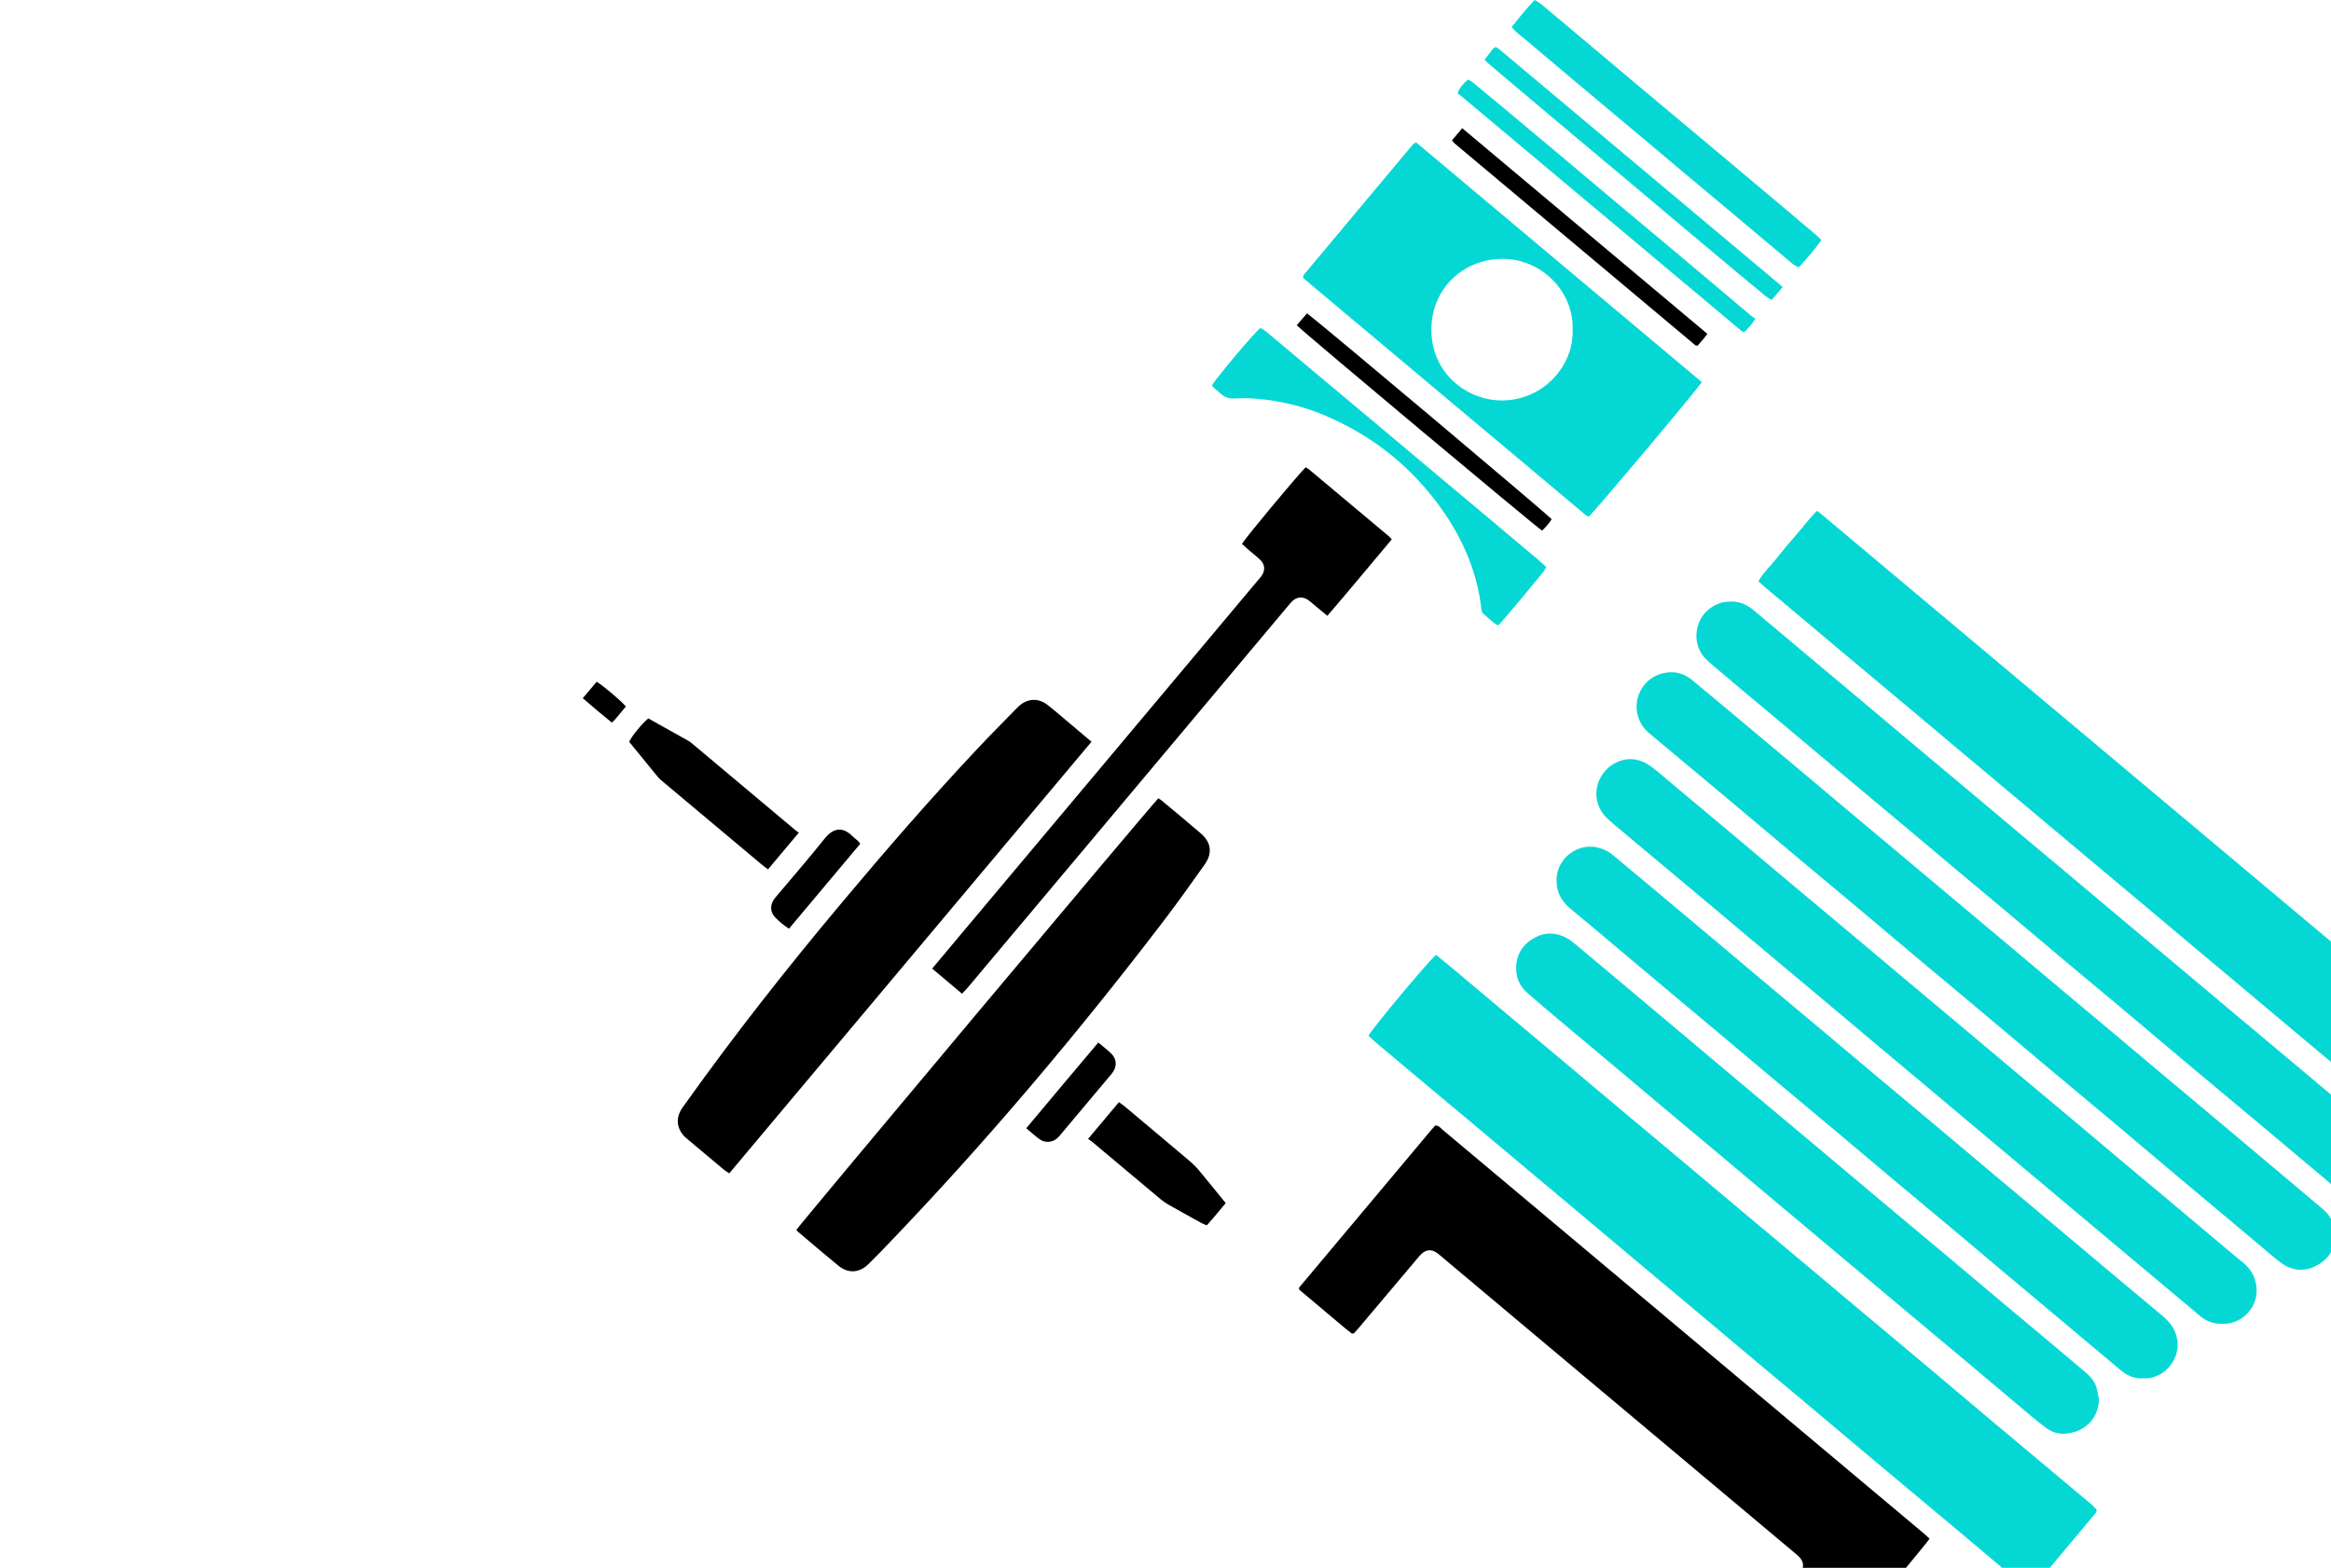 <svg width="220" height="148" viewBox="0 0 220 148" fill="none" xmlns="http://www.w3.org/2000/svg">
<g clip-path="url(#clip0_9543_1762)">
<path d="M197.899 142.555C197.85 142.679 197.835 142.777 197.779 142.842C195.824 145.182 193.865 147.519 191.902 149.854C191.828 149.943 191.719 150.004 191.587 150.109C191.429 150.01 191.267 149.934 191.135 149.823C188.73 147.803 186.332 145.773 183.925 143.755C181.494 141.716 179.057 139.688 176.624 137.651C174.942 136.241 173.267 134.82 171.585 133.409C169.505 131.663 167.42 129.926 165.341 128.182C163.659 126.77 161.982 125.353 160.299 123.941C158.197 122.177 156.09 120.418 153.987 118.654C152.305 117.242 150.626 115.825 148.946 114.413C147.217 112.962 145.485 111.516 143.755 110.066C142.096 108.673 140.44 107.279 138.78 105.888C137.004 104.4 135.225 102.914 133.447 101.427C132.255 100.429 131.06 99.429 129.872 98.428C129.62 98.214 129.384 97.981 129.155 97.77C129.565 97.011 134.826 90.718 135.532 90.136C135.948 90.473 136.375 90.813 136.793 91.162C138.452 92.553 140.106 93.951 141.766 95.341C143.893 97.125 146.021 98.905 148.148 100.688C149.808 102.081 151.462 103.477 153.121 104.87C155.248 106.653 157.379 108.431 159.504 110.215C161.164 111.607 162.817 113.004 164.477 114.396C166.604 116.18 168.733 117.959 170.86 119.741C172.496 121.113 174.127 122.49 175.764 123.861C177.914 125.664 180.068 127.463 182.215 129.267C183.967 130.738 185.71 132.22 187.461 133.691C189.071 135.045 190.687 136.394 192.301 137.746C193.657 138.883 195.011 140.018 196.368 141.155C196.741 141.468 197.121 141.777 197.485 142.1C197.64 142.237 197.768 142.405 197.903 142.554L197.899 142.555Z" fill="#05D8D4"/>
<path d="M182.114 145.249C181.677 145.934 169.77 160.136 169.171 160.7C168.599 160.353 164.496 156.944 163.592 156.057C163.691 155.787 163.924 155.584 164.113 155.359C165.9 153.234 167.693 151.115 169.482 148.994C169.639 148.807 169.808 148.627 169.944 148.425C170.297 147.895 170.241 147.407 169.782 146.941C169.633 146.79 169.461 146.659 169.299 146.521C161.587 140.051 153.875 133.581 146.162 127.11C142.891 124.365 139.619 121.618 136.35 118.873C136.092 118.658 135.848 118.423 135.57 118.238C135.078 117.908 134.589 117.956 134.154 118.374C133.914 118.604 133.706 118.873 133.49 119.129C131.72 121.227 129.95 123.326 128.18 125.424C128.044 125.584 127.898 125.737 127.783 125.865C127.703 125.878 127.674 125.889 127.644 125.887C127.615 125.887 127.583 125.878 127.56 125.863C127.367 125.714 127.173 125.567 126.986 125.411C125.517 124.178 124.05 122.942 122.625 121.746C122.608 121.641 122.594 121.611 122.6 121.582C122.606 121.553 122.625 121.527 122.644 121.504C126.818 116.525 130.992 111.545 135.167 106.568C135.265 106.451 135.371 106.344 135.461 106.245C135.806 106.238 135.968 106.493 136.169 106.661C139.305 109.284 142.435 111.913 145.565 114.541C154.142 121.738 162.716 128.936 171.293 136.131C174.751 139.032 178.209 141.934 181.668 144.837C181.826 144.969 181.971 145.118 182.114 145.253V145.249Z" fill="black"/>
<path d="M232.998 99.792C231.878 101.302 228.046 105.814 227.468 106.308C227.174 106.325 226.98 106.11 226.778 105.942C225.49 104.868 224.212 103.78 222.928 102.703C220.826 100.938 218.72 99.179 216.618 97.417C214.958 96.026 213.305 94.63 211.645 93.239C209.869 91.749 208.091 90.265 206.317 88.775C204.637 87.364 202.96 85.947 201.277 84.535C199.198 82.791 197.115 81.052 195.036 79.308C193.353 77.899 191.675 76.481 189.994 75.072C188.243 73.603 186.486 72.136 184.735 70.667C183.077 69.276 181.422 67.88 179.764 66.488C177.639 64.704 175.51 62.926 173.383 61.143C171.726 59.752 170.07 58.356 168.412 56.963C167.828 56.473 167.239 55.988 166.657 55.498C166.426 55.304 166.207 55.098 165.959 54.873C166.442 54.003 167.161 53.375 167.735 52.635C168.334 51.864 168.971 51.124 169.612 50.39C170.228 49.684 170.781 48.919 171.476 48.227C171.628 48.335 171.752 48.413 171.865 48.507C192.232 65.591 212.599 82.675 233 99.79L232.998 99.792Z" fill="#05D8D4"/>
<path d="M163.311 56.788C164.158 56.746 164.872 57.078 165.497 57.597C167.117 58.94 168.719 60.304 170.331 61.656C172.082 63.127 173.839 64.592 175.59 66.063C177.273 67.474 178.95 68.891 180.632 70.303C182.36 71.755 184.092 73.201 185.822 74.65C187.505 76.062 189.184 77.477 190.866 78.889C192.619 80.36 194.374 81.825 196.127 83.294C197.81 84.705 199.486 86.123 201.167 87.534C202.895 88.984 204.629 90.43 206.357 91.879C208.04 93.291 209.717 94.708 211.399 96.12C213.501 97.885 215.609 99.643 217.713 101.406C219.373 102.796 221.028 104.193 222.686 105.585C223.317 106.114 223.949 106.642 224.586 107.163C225.162 107.636 225.612 108.183 225.874 108.901C226.455 110.499 225.509 112.584 223.598 113.036C222.514 113.292 221.545 113.061 220.695 112.348C218.312 110.347 215.935 108.342 213.551 106.343C211.12 104.305 208.679 102.279 206.25 100.242C204.124 98.459 202.01 96.66 199.885 94.876C198.25 93.503 196.602 92.147 194.967 90.775C193.214 89.304 191.473 87.822 189.721 86.351C188.087 84.978 186.444 83.616 184.808 82.244C183.474 81.129 182.148 80.005 180.817 78.887C178.715 77.124 176.607 75.364 174.505 73.601C172.822 72.19 171.146 70.772 169.463 69.361C167.735 67.911 166.003 66.463 164.273 65.013C163.338 64.229 162.405 63.444 161.474 62.654C161.289 62.495 161.114 62.324 160.944 62.15C159.487 60.662 159.882 57.669 162.499 56.882C162.756 56.803 163.04 56.815 163.313 56.784L163.311 56.788Z" fill="#05D8D4"/>
<path d="M220.387 116.569C220.403 117.925 219.752 118.881 218.623 119.474C217.476 120.077 216.311 119.974 215.262 119.192C214.579 118.683 213.942 118.109 213.287 117.561C210.693 115.388 208.095 113.216 205.504 111.037C203.379 109.252 201.266 107.455 199.139 105.669C197.06 103.924 194.971 102.19 192.892 100.447C190.835 98.722 188.787 96.988 186.73 95.262C184.651 93.518 182.564 91.782 180.485 90.039C178.78 88.608 177.082 87.166 175.377 85.735C173.297 83.992 171.21 82.256 169.129 80.513C167.447 79.101 165.772 77.682 164.089 76.27C162.01 74.525 159.927 72.785 157.844 71.043C157.096 70.418 156.337 69.802 155.597 69.166C154.559 68.276 154.195 66.858 154.659 65.594C155.139 64.283 156.318 63.503 157.682 63.461C158.47 63.436 159.17 63.749 159.776 64.252C160.808 65.109 161.839 65.969 162.869 66.83C164.975 68.59 167.081 70.351 169.183 72.115C170.865 73.527 172.542 74.944 174.224 76.356C175.953 77.808 177.687 79.252 179.415 80.703C181.074 82.094 182.73 83.49 184.39 84.881C186.166 86.371 187.944 87.857 189.719 89.347C191.402 90.758 193.079 92.177 194.759 93.589C196.487 95.04 198.221 96.484 199.952 97.934C201.634 99.346 203.311 100.763 204.993 102.175C206.722 103.626 208.455 105.072 210.184 106.522C211.843 107.913 213.501 109.307 215.157 110.702C216.511 111.84 217.865 112.979 219.214 114.122C219.977 114.768 220.395 115.581 220.385 116.571L220.387 116.569Z" fill="#05D8D4"/>
<path d="M209.844 124.974C208.925 124.981 208.252 124.739 207.668 124.247C206.197 123.011 204.725 121.777 203.252 120.542C201.102 118.74 198.948 116.941 196.801 115.136C195.166 113.765 193.533 112.388 191.898 111.016C190.122 109.526 188.344 108.04 186.568 106.549C184.886 105.137 183.209 103.72 181.527 102.308C179.798 100.856 178.065 99.412 176.336 97.961C174.654 96.549 172.977 95.132 171.295 93.72C169.566 92.269 167.834 90.823 166.104 89.373C164.422 87.961 162.743 86.546 161.061 85.134C159.308 83.663 157.554 82.197 155.8 80.73C154.607 79.732 153.411 78.736 152.221 77.735C151.988 77.538 151.761 77.332 151.551 77.111C150.388 75.875 150.372 74.082 151.483 72.787C152.324 71.804 154.001 71.138 155.624 72.216C156.255 72.636 156.822 73.157 157.408 73.647C159.584 75.465 161.759 77.287 163.93 79.11C165.612 80.522 167.287 81.941 168.969 83.353C171.049 85.098 173.133 86.836 175.213 88.579C176.895 89.991 178.574 91.406 180.254 92.818C181.983 94.27 183.715 95.716 185.445 97.165C187.127 98.577 188.806 99.992 190.488 101.404C192.241 102.875 193.996 104.34 195.75 105.81C197.432 107.222 199.109 108.639 200.791 110.051C202.519 111.502 204.253 112.946 205.982 114.398C207.664 115.81 209.343 117.225 211.023 118.637C211.281 118.852 211.548 119.056 211.802 119.276C212.588 119.955 212.988 120.836 212.982 121.855C212.975 123.593 211.472 124.985 209.844 124.972V124.974Z" fill="#05D8D4"/>
<path d="M202.275 130.111C201.474 130.174 200.762 129.859 200.133 129.332C198.987 128.375 197.846 127.41 196.701 126.45C194.529 124.628 192.354 122.81 190.183 120.987C188.48 119.556 186.782 118.116 185.077 116.685C182.997 114.942 180.911 113.208 178.833 111.464C177.151 110.055 175.478 108.634 173.795 107.224C171.716 105.48 169.633 103.743 167.554 101.999C165.894 100.608 164.24 99.214 162.581 97.822C160.805 96.332 159.027 94.848 157.253 93.358C155.618 91.986 153.985 90.611 152.352 89.239C150.975 88.083 149.607 86.914 148.215 85.775C147.296 85.024 146.853 84.091 146.912 82.904C147.007 80.961 148.974 79.518 150.857 80.022C151.366 80.157 151.826 80.381 152.232 80.718C153.659 81.912 155.086 83.103 156.513 84.297C158.314 85.804 160.112 87.311 161.911 88.82C163.592 90.231 165.267 91.65 166.949 93.06C169.028 94.804 171.111 96.541 173.191 98.285C174.499 99.382 175.802 100.486 177.109 101.583C179.234 103.365 181.365 105.145 183.49 106.926C185.147 108.317 186.801 109.715 188.459 111.106C190.21 112.576 191.965 114.041 193.716 115.51C195.374 116.901 197.029 118.297 198.687 119.688C200.463 121.178 202.239 122.664 204.017 124.15C204.513 124.564 204.955 125.008 205.23 125.613C206.279 127.936 204.356 130.25 202.275 130.111Z" fill="#05D8D4"/>
<path d="M133.649 13.438C142.652 20.994 151.637 28.533 160.616 36.068C160.147 36.818 150.546 48.24 149.937 48.78C149.844 48.726 149.73 48.681 149.64 48.606C140.743 41.142 131.85 33.676 123.001 26.25C122.995 26.131 122.991 26.101 122.993 26.072C122.997 26.044 122.997 26.006 123.014 25.986C126.474 21.847 129.939 17.709 133.403 13.572C133.439 13.53 133.506 13.515 133.649 13.44V13.438ZM148.425 31.181C148.581 27.642 145.598 24.453 141.832 24.436C138.174 24.418 135.123 27.186 135.093 31.057C135.06 35.198 138.404 37.779 141.71 37.802C145.546 37.828 148.514 34.633 148.427 31.181H148.425Z" fill="#05D8D4"/>
<path d="M198.094 132.041C198.138 133.525 197.064 135.181 194.931 135.335C194.29 135.381 193.653 135.2 193.121 134.803C192.608 134.42 192.112 134.017 191.621 133.605C189.565 131.881 187.518 130.149 185.462 128.424C183.383 126.681 181.298 124.945 179.219 123.201C177.582 121.83 175.953 120.454 174.316 119.083C172.168 117.28 170.015 115.481 167.867 113.679C166.186 112.267 164.509 110.85 162.829 109.438C161.101 107.988 159.367 106.544 157.638 105.095C155.956 103.683 154.281 102.268 152.599 100.856C150.87 99.406 149.136 97.962 147.41 96.511C146.313 95.588 145.22 94.662 144.14 93.72C143.437 93.106 143.087 92.314 143.093 91.374C143.103 90.096 143.707 89.157 144.797 88.543C145.873 87.936 146.962 88.016 148.013 88.632C148.274 88.785 148.511 88.985 148.743 89.18C151.383 91.393 154.024 93.607 156.662 95.824C159.09 97.863 161.513 99.91 163.941 101.947C166.44 104.044 168.944 106.134 171.443 108.231C173.498 109.955 175.547 111.687 177.603 113.412C179.682 115.155 181.767 116.891 183.846 118.635C185.529 120.044 187.204 121.464 188.886 122.873C190.614 124.323 192.346 125.769 194.075 127.219C194.986 127.982 195.896 128.747 196.802 129.517C197.296 129.937 197.728 130.41 197.89 131.062C197.97 131.385 198.025 131.713 198.092 132.039L198.094 132.041Z" fill="#05D8D4"/>
<path d="M103.015 70.019C91.585 83.641 80.22 97.184 68.826 110.762C68.616 110.619 68.437 110.514 68.281 110.383C67.157 109.446 66.035 108.504 64.916 107.561C64.754 107.424 64.584 107.287 64.452 107.121C63.912 106.434 63.815 105.684 64.206 104.898C64.341 104.628 64.536 104.387 64.713 104.139C69.339 97.659 74.257 91.406 79.371 85.306C83.543 80.325 87.795 75.415 92.247 70.683C93.418 69.439 94.622 68.228 95.811 67.001C95.917 66.892 96.022 66.781 96.135 66.678C96.968 65.921 97.991 65.856 98.876 66.551C99.643 67.152 100.377 67.796 101.125 68.424C101.73 68.931 102.334 69.443 103.013 70.017L103.015 70.019Z" fill="black"/>
<path d="M109.32 75.36C109.417 75.421 109.526 75.474 109.617 75.551C110.857 76.586 112.105 77.615 113.331 78.669C114.304 79.505 114.455 80.535 113.707 81.594C112.387 83.459 111.058 85.323 109.669 87.137C101.583 97.709 93.012 107.867 83.789 117.469C83.177 118.106 82.564 118.747 81.927 119.36C81.076 120.176 80.044 120.228 79.123 119.476C77.824 118.415 76.552 117.322 75.27 116.239C75.226 116.201 75.201 116.14 75.169 116.09C75.535 115.508 108.549 76.132 109.322 75.362L109.32 75.36Z" fill="black"/>
<path d="M87.98 91.431C89.117 90.073 90.174 88.812 91.232 87.551C97.76 79.77 104.288 71.987 110.817 64.207C113.425 61.099 116.031 57.99 118.638 54.88C118.775 54.716 118.924 54.562 119.048 54.39C119.437 53.849 119.403 53.288 118.92 52.828C118.545 52.471 118.131 52.157 117.738 51.819C117.557 51.662 117.387 51.495 117.219 51.338C117.591 50.716 122.285 45.072 123.228 44.11C123.336 44.179 123.464 44.242 123.571 44.332C126.076 46.424 128.577 48.521 131.077 50.619C131.169 50.695 131.241 50.794 131.354 50.916C129.326 53.322 127.333 55.743 125.276 58.133C124.803 57.738 124.382 57.387 123.958 57.038C123.794 56.902 123.636 56.756 123.46 56.635C122.961 56.292 122.39 56.334 121.965 56.75C121.791 56.92 121.639 57.112 121.482 57.299C114.993 65.034 108.505 72.769 102.016 80.505C98.447 84.757 94.878 89.009 91.307 93.26C91.154 93.442 90.982 93.608 90.795 93.804C89.857 93.014 88.953 92.253 87.98 91.433V91.431Z" fill="black"/>
<path d="M141.378 59.045C140.818 58.74 140.417 58.274 139.955 57.893C139.858 57.812 139.828 57.622 139.812 57.477C139.379 53.675 137.819 50.344 135.532 47.331C132.779 43.706 129.277 41.03 125.103 39.242C123.333 38.485 121.483 37.995 119.565 37.743C118.562 37.611 117.561 37.556 116.557 37.613C115.993 37.646 115.558 37.507 115.159 37.114C114.903 36.862 114.579 36.679 114.379 36.379C114.867 35.584 118.28 31.528 118.953 30.954C119.11 31.049 119.298 31.135 119.451 31.263C120.926 32.492 122.392 33.73 123.865 34.962C125.967 36.723 128.071 38.481 130.173 40.244C131.831 41.635 133.485 43.029 135.143 44.42C136.917 45.907 138.694 47.392 140.468 48.881C141.752 49.959 143.032 51.041 144.314 52.12C144.547 52.317 144.787 52.504 145.018 52.702C145.316 52.958 145.606 53.221 145.936 53.515C145.821 53.711 145.754 53.877 145.646 54.009C144.854 54.974 144.057 55.937 143.255 56.895C142.727 57.526 142.191 58.15 141.655 58.774C141.579 58.864 141.487 58.94 141.378 59.043V59.045Z" fill="#05D8D4"/>
<path d="M142.67 2.562C143.36 1.669 144.055 0.834 144.835 0C145.058 0.137 145.275 0.24 145.457 0.391C146.676 1.404 147.887 2.426 149.1 3.447C150.781 4.86 152.457 6.274 154.14 7.686C155.517 8.842 156.898 9.996 158.275 11.15C160.006 12.598 161.736 14.045 163.464 15.495C165.145 16.907 166.825 18.318 168.504 19.732C169.484 20.556 170.465 21.38 171.439 22.208C171.596 22.341 171.733 22.5 171.899 22.668C171.245 23.595 170.52 24.405 169.776 25.239C169.568 25.132 169.391 25.079 169.261 24.97C167.624 23.602 165.993 22.223 164.361 20.852C162.609 19.383 160.854 17.918 159.101 16.449C157.467 15.077 155.836 13.702 154.201 12.331C152.402 10.822 150.601 9.318 148.804 7.808C147.124 6.396 145.447 4.979 143.768 3.565C143.559 3.388 143.335 3.228 143.131 3.044C142.977 2.905 142.845 2.745 142.673 2.562H142.67Z" fill="#05D8D4"/>
<path d="M75.39 78.605C74.377 79.812 73.443 80.926 72.487 82.063C72.243 81.878 72.044 81.741 71.861 81.586C68.779 79.003 65.696 76.418 62.615 73.832C62.428 73.675 62.236 73.521 62.081 73.334C61.171 72.231 60.271 71.119 59.378 70.022C59.666 69.433 60.511 68.401 61.185 67.814C62.446 68.519 63.718 69.229 64.988 69.944C65.12 70.019 65.238 70.118 65.355 70.215C68.599 72.937 71.844 75.661 75.089 78.383C75.157 78.442 75.236 78.492 75.39 78.605Z" fill="black"/>
<path d="M165.665 30.061C165.37 30.652 164.963 30.971 164.664 31.329C164.567 31.324 164.538 31.324 164.507 31.32C164.479 31.314 164.444 31.31 164.423 31.291C155.616 23.911 146.811 16.529 138.004 9.148C137.865 9.032 137.718 8.921 137.571 8.807C137.769 8.223 138.134 7.878 138.559 7.512C138.721 7.609 138.885 7.681 139.019 7.79C139.984 8.584 140.945 9.383 141.905 10.184C143.683 11.67 145.459 13.156 147.233 14.644C148.913 16.056 150.588 17.473 152.269 18.885C153.997 20.334 155.729 21.778 157.457 23.226C158.649 24.224 159.84 25.221 161.028 26.225C162.449 27.423 163.866 28.628 165.29 29.824C165.404 29.922 165.545 29.988 165.663 30.061H165.665Z" fill="#05D8D4"/>
<path d="M168.25 27.091C167.857 27.555 167.546 27.919 167.209 28.318C167.018 28.203 166.856 28.129 166.722 28.02C165.803 27.267 164.887 26.507 163.975 25.746C162.152 24.222 160.328 22.694 158.508 21.164C156.828 19.753 155.153 18.334 153.472 16.922C151.744 15.472 150.008 14.03 148.282 12.58C146.601 11.169 144.925 9.753 143.246 8.338C142.313 7.552 141.38 6.766 140.451 5.976C140.339 5.881 140.247 5.765 140.116 5.625C140.373 5.29 140.61 4.975 140.856 4.672C140.928 4.582 141.039 4.521 141.148 4.435C141.266 4.504 141.382 4.548 141.47 4.622C150.371 12.081 159.266 19.545 168.252 27.091H168.25Z" fill="#05D8D4"/>
<path d="M115.683 113.568C115.266 114.07 114.899 114.514 114.527 114.955C114.333 115.186 114.129 115.409 113.9 115.67C113.722 115.594 113.555 115.539 113.402 115.455C112.362 114.883 111.323 114.308 110.291 113.723C110.027 113.574 109.774 113.398 109.541 113.206C107.412 111.426 105.291 109.641 103.164 107.857C103.025 107.741 102.872 107.64 102.693 107.508C103.702 106.306 104.639 105.19 105.606 104.04C105.81 104.191 105.983 104.305 106.14 104.437C108.196 106.161 110.253 107.882 112.299 109.616C112.622 109.889 112.923 110.198 113.194 110.524C114.014 111.506 114.813 112.504 115.683 113.572V113.568Z" fill="black"/>
<path d="M122.386 30.702C122.732 30.302 123.046 29.937 123.357 29.577C124.819 30.674 145.945 48.454 146.445 49.013C146.204 49.417 145.884 49.764 145.54 50.087C144.924 49.705 123.359 31.656 122.386 30.702Z" fill="black"/>
<path d="M161.146 31.517C160.967 31.746 160.86 31.891 160.746 32.026C160.57 32.234 160.389 32.438 160.225 32.627C160.16 32.627 160.13 32.631 160.101 32.627C160.072 32.623 160.038 32.617 160.017 32.6C152.425 26.237 144.835 19.871 137.245 13.504C137.178 13.448 137.132 13.368 137.039 13.25C137.346 12.884 137.653 12.517 138.004 12.1C145.724 18.578 153.398 25.016 161.145 31.517H161.146Z" fill="black"/>
<path d="M81.182 79.66C78.963 82.304 76.733 84.963 74.463 87.668C73.971 87.349 73.553 87 73.176 86.613C72.701 86.123 72.659 85.512 73.023 84.934C73.12 84.78 73.248 84.646 73.366 84.507C74.856 82.731 76.379 80.982 77.824 79.169C78.687 78.09 79.566 78.059 80.442 78.918C80.638 79.109 80.857 79.276 81.061 79.46C81.103 79.498 81.124 79.562 81.182 79.66Z" fill="black"/>
<path d="M96.856 106.507C99.16 103.762 101.377 101.099 103.656 98.413C104.099 98.787 104.515 99.096 104.881 99.457C105.39 99.958 105.434 100.609 105.037 101.202C104.919 101.379 104.772 101.536 104.635 101.7C103.166 103.451 101.695 105.202 100.226 106.951C100.089 107.115 99.959 107.287 99.803 107.428C99.332 107.854 98.639 107.915 98.119 107.543C97.701 107.243 97.319 106.89 96.856 106.505V106.507Z" fill="black"/>
<path d="M55.002 65.91C55.467 65.359 55.897 64.853 56.32 64.352C57.117 64.88 58.586 66.127 59.071 66.692C58.729 67.102 58.384 67.522 58.033 67.936C57.959 68.024 57.867 68.096 57.743 68.213C56.81 67.455 55.914 66.702 55 65.908L55.002 65.91Z" fill="black"/>
</g>
<defs>
<clipPath id="clip0_9543_1762">
<rect width="220" height="148" fill="white"/>
</clipPath>
</defs>
</svg>
